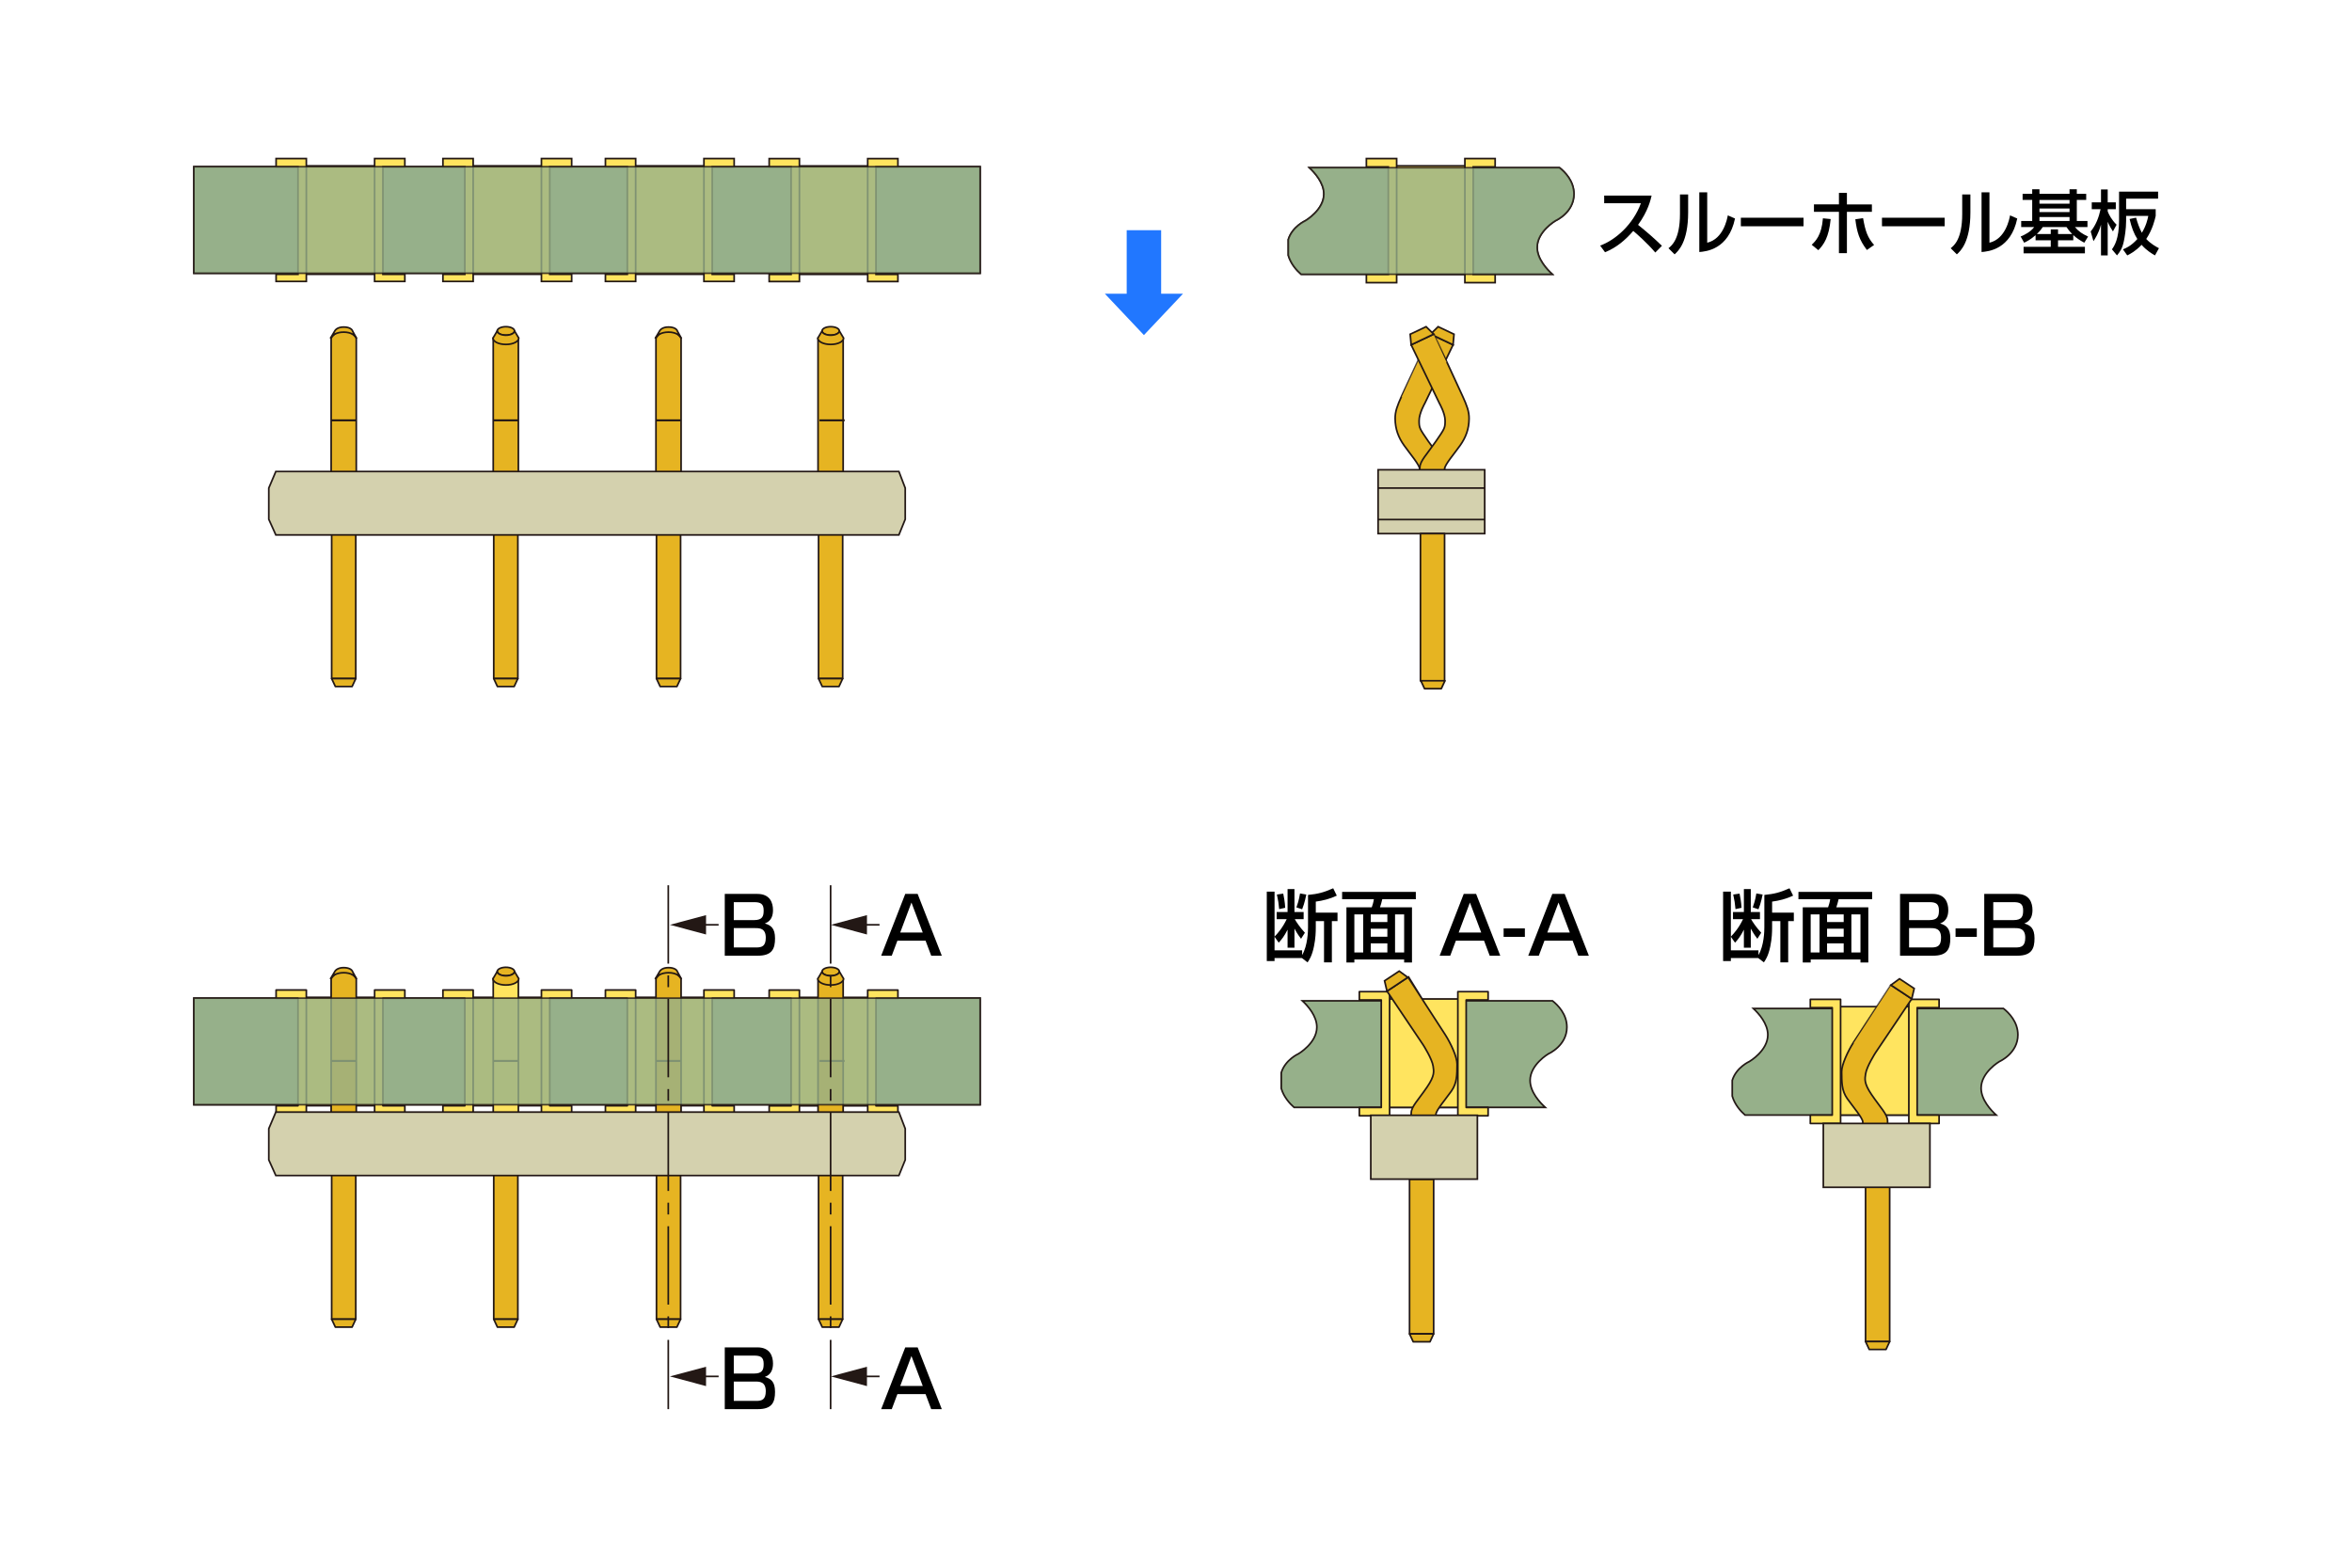 <?xml version="1.0" encoding="utf-8"?>
<!-- Generator: Adobe Illustrator 28.0.0, SVG Export Plug-In . SVG Version: 6.00 Build 0)  -->
<svg version="1.1" id="レイヤー_1" xmlns="http://www.w3.org/2000/svg" xmlns:xlink="http://www.w3.org/1999/xlink" x="0px"
	 y="0px" width="600px" height="400px" viewBox="0 0 600 400" style="enable-background:new 0 0 600 400;" xml:space="preserve">
<style type="text/css">
	.st0{fill:none;stroke:#231815;stroke-width:0.425;}
	.st1{fill:#231815;}
	.st2{fill:#96B08A;stroke:#231815;stroke-width:0.425;}
	.st3{fill:#FFE45F;stroke:#231815;stroke-width:0.425;stroke-linejoin:round;}
	.st4{fill:#FFE45F;stroke:#231815;stroke-width:0.425;}
	.st5{fill:none;stroke:#231815;stroke-width:0.51;}
	.st6{fill:#E6B422;stroke:#231815;stroke-width:0.425;}
	.st7{fill:#E6B422;stroke:#231815;stroke-width:0.425;stroke-linejoin:round;}
	.st8{fill:#D4D1AE;stroke:#231815;stroke-width:0.425;}
	.st9{opacity:0.8;fill:#96B08A;stroke:#231815;stroke-width:0.425;}
	.st10{fill:none;stroke:#231815;stroke-width:0.425;stroke-dasharray:20,3,3,3;}
	.st11{fill:#2177FF;}
	.st12{fill:#E6B422;stroke:#231815;stroke-width:0.51;}
</style>
<g>
	<g>
		<g>
			<g>
				<g>
					<line class="st0" x1="224.371" y1="351.195" x2="219.48" y2="351.195"/>
					<g>
						<polygon class="st1" points="221.165,348.725 211.946,351.195 221.165,353.666 						"/>
					</g>
				</g>
			</g>
			<g>
				<g>
					<line class="st0" x1="183.32" y1="351.195" x2="178.428" y2="351.195"/>
					<g>
						<polygon class="st1" points="180.113,348.725 170.894,351.195 180.113,353.666 						"/>
					</g>
				</g>
			</g>
			<g>
				<rect x="49.462" y="254.674" class="st2" width="200.572" height="27.2"/>
				<g>
					<g>
						<rect x="77.353" y="254.462" class="st3" width="19.063" height="27.668"/>
						<path class="st3" d="M77.084,252.597h-6.65v2.128c0,0,4.084,0,5.586,0c0,1.901,0,25.516,0,27.416c-1.503,0-5.586,0-5.586,0
							v1.812h7.714v-31.355H77.084z"/>
						<path class="st3" d="M96.623,252.597h6.653v2.128c0,0-4.087,0-5.592,0c0,1.901,0,25.516,0,27.416c1.506,0,5.592,0,5.592,0
							v1.812h-7.711v-31.355H96.623z"/>
					</g>
					<g>
						<rect x="119.91" y="254.462" class="st3" width="19.063" height="27.668"/>
						<path class="st3" d="M119.642,252.597h-6.65v2.128c0,0,4.084,0,5.586,0c0,1.901,0,25.516,0,27.416c-1.503,0-5.586,0-5.586,0
							v1.812h7.714v-31.355H119.642z"/>
						<path class="st3" d="M139.181,252.597h6.653v2.128c0,0-4.087,0-5.592,0c0,1.901,0,25.516,0,27.416c1.506,0,5.592,0,5.592,0
							v1.812h-7.711v-31.355H139.181z"/>
					</g>
					<g>
						<rect x="161.363" y="254.462" class="st3" width="19.063" height="27.668"/>
						<path class="st3" d="M161.094,252.597h-6.65v2.128c0,0,4.084,0,5.586,0c0,1.901,0,25.516,0,27.416c-1.503,0-5.586,0-5.586,0
							v1.812h7.714v-31.355H161.094z"/>
						<path class="st3" d="M180.633,252.597h6.653v2.128c0,0-4.087,0-5.592,0c0,1.901,0,25.516,0,27.416c1.506,0,5.592,0,5.592,0
							v1.812h-7.711v-31.355H180.633z"/>
					</g>
					<g>
						<rect x="203.138" y="254.483" class="st3" width="19.063" height="27.668"/>
						<path class="st3" d="M202.869,252.618h-6.65v2.128c0,0,4.084,0,5.586,0c0,1.901,0,25.516,0,27.416c-1.503,0-5.586,0-5.586,0
							v1.812h7.714v-31.355H202.869z"/>
						<path class="st3" d="M222.408,252.618h6.653v2.128c0,0-4.087,0-5.592,0c0,1.901,0,25.516,0,27.416c1.506,0,5.592,0,5.592,0
							v1.812h-7.711v-31.355H222.408z"/>
					</g>
				</g>
			</g>
			<g>
				<g>
					<g>
						<rect x="125.827" y="249.753" class="st4" width="6.409" height="48.21"/>
						<line class="st5" x1="125.827" y1="270.7" x2="132.236" y2="270.7"/>
						<path class="st6" d="M126.841,247.895c0,0.599,0.992,1.087,2.213,1.087c1.216,0,2.202-0.488,2.202-1.087
							s-0.986-1.087-2.202-1.087C127.833,246.808,126.841,247.297,126.841,247.895z"/>
						<path class="st7" d="M125.765,249.719c0,0.894,1.47,1.613,3.289,1.613c1.818,0,3.285-0.719,3.285-1.613l-1.083-1.824
							c0,0.599-0.986,1.087-2.202,1.087c-1.221,0-2.213-0.488-2.213-1.087L125.765,249.719z"/>
						<rect x="125.955" y="299.601" class="st7" width="6.152" height="36.997"/>
						<polygon class="st7" points="131.167,338.617 126.892,338.617 125.955,336.597 132.107,336.597 						"/>
					</g>
					<g>
						<path class="st6" d="M173.747,297.635h-6.409v-47.882c0,0,0.918-1.876,3.206-1.876c2.282,0,3.203,1.876,3.203,1.876V297.635z"
							/>
						<line class="st5" x1="167.337" y1="270.7" x2="173.747" y2="270.7"/>
						<path class="st6" d="M167.138,249.803c0.291-0.824,1.592-1.611,3.405-1.611c1.819,0,2.986,0.802,3.285,1.611l-1.002-1.832
							c-0.184-0.65-1.068-1.074-2.282-1.074c-1.224,0-2.02,0.457-2.33,1.087L167.138,249.803z"/>
						<rect x="167.468" y="299.601" class="st7" width="6.151" height="36.997"/>
						<polygon class="st7" points="172.68,338.617 168.407,338.617 167.468,336.597 173.619,336.597 						"/>
					</g>
					<g>
						<path class="st6" d="M90.889,297.635h-6.411v-47.882c0,0,0.922-1.876,3.206-1.876c2.288,0,3.205,1.876,3.205,1.876V297.635z"
							/>
						<line class="st5" x1="84.478" y1="270.7" x2="90.889" y2="270.7"/>
						<path class="st6" d="M84.276,249.803c0.291-0.824,1.596-1.611,3.408-1.611c1.819,0,2.988,0.802,3.289,1.611l-1.001-1.832
							c-0.192-0.65-1.068-1.074-2.288-1.074c-1.221,0-2.021,0.457-2.33,1.087L84.276,249.803z"/>
						<rect x="84.608" y="299.601" class="st7" width="6.152" height="36.997"/>
						<polygon class="st7" points="89.821,338.617 85.548,338.617 84.608,336.597 90.76,336.597 						"/>
					</g>
					<g>
						<rect x="208.684" y="249.753" class="st6" width="6.409" height="47.882"/>
						<path class="st6" d="M209.705,247.895c0,0.599,0.986,1.087,2.207,1.087c1.218,0,2.208-0.488,2.208-1.087
							s-0.991-1.087-2.208-1.087C210.691,246.808,209.705,247.297,209.705,247.895z"/>
						<path class="st7" d="M208.628,249.719c0,0.894,1.467,1.613,3.283,1.613c1.813,0,3.289-0.719,3.289-1.613l-1.081-1.824
							c0,0.599-0.991,1.087-2.208,1.087c-1.221,0-2.207-0.488-2.207-1.087L208.628,249.719z"/>
						<line class="st5" x1="209.054" y1="270.7" x2="215.462" y2="270.7"/>
						<rect x="208.814" y="299.601" class="st7" width="6.154" height="36.997"/>
						<polygon class="st7" points="214.03,338.617 209.754,338.617 208.814,336.597 214.967,336.597 						"/>
					</g>
				</g>
				<polygon class="st8" points="230.926,287.979 230.926,295.949 229.31,299.935 70.363,299.935 68.569,295.949 68.569,287.979 
					70.363,283.756 229.31,283.756 				"/>
			</g>
			<rect x="49.462" y="254.674" class="st9" width="200.572" height="27.2"/>
			<line class="st10" x1="211.889" y1="225.876" x2="211.889" y2="359.549"/>
			<line class="st10" x1="170.483" y1="225.876" x2="170.483" y2="359.549"/>
			<g>
				<g>
					<line class="st0" x1="224.371" y1="235.967" x2="219.48" y2="235.967"/>
					<g>
						<polygon class="st1" points="221.165,233.497 211.946,235.967 221.165,238.438 						"/>
					</g>
				</g>
			</g>
			<g>
				<g>
					<line class="st0" x1="183.32" y1="235.967" x2="178.428" y2="235.967"/>
					<g>
						<polygon class="st1" points="180.113,233.497 170.894,235.967 180.113,238.438 						"/>
					</g>
				</g>
			</g>
			<g>
				<g>
					<path d="M240.254,243.849h-2.701l-1.44-3.841h-7.182l-1.44,3.841h-2.701l6.142-15.764h3.161L240.254,243.849z M229.652,237.928
						h5.741l-2.881-7.642L229.652,237.928z"/>
				</g>
			</g>
			<g>
				<g>
					<path d="M193.213,228.086c3.281,0,3.981,2.341,3.981,4.121c0,1.381-0.4,2.82-2.081,3.421c1.54,0.46,2.601,1.18,2.601,3.801
						c0,2.641-0.74,4.421-4.381,4.421h-8.442v-15.764H193.213z M187.191,230.187v4.581h5.141c2.221,0,2.48-1.021,2.48-2.48
						c0-1.681-0.78-2.101-2.4-2.101H187.191z M187.191,236.808v4.941h5.741c1.46,0,2.42-0.36,2.42-2.48
						c0-2.461-1.64-2.461-2.7-2.461H187.191z"/>
				</g>
			</g>
			<g>
				<g>
					<path d="M240.254,359.549h-2.701l-1.44-3.841h-7.182l-1.44,3.841h-2.701l6.142-15.764h3.161L240.254,359.549z M229.652,353.628
						h5.741l-2.881-7.642L229.652,353.628z"/>
				</g>
			</g>
			<g>
				<g>
					<path d="M193.213,343.785c3.281,0,3.981,2.341,3.981,4.121c0,1.381-0.4,2.82-2.081,3.421c1.54,0.46,2.601,1.18,2.601,3.801
						c0,2.641-0.74,4.421-4.381,4.421h-8.442v-15.764H193.213z M187.191,345.886v4.581h5.141c2.221,0,2.48-1.021,2.48-2.48
						c0-1.681-0.78-2.101-2.4-2.101H187.191z M187.191,352.507v4.941h5.741c1.46,0,2.42-0.36,2.42-2.48
						c0-2.461-1.64-2.461-2.7-2.461H187.191z"/>
				</g>
			</g>
		</g>
		<g>
			<g>
				<path class="st2" d="M390.336,275.677c0-4.059,4.692-6.8,4.692-6.8s4.691-2.057,4.691-6.798c0-3.331-2.307-5.639-3.685-6.722
					H332.24c1.378,1.287,3.69,3.869,3.69,6.722c0,4.06-4.693,6.798-4.693,6.798s-3.355,1.486-4.384,4.82v4.022
					c0.644,2.218,2.196,3.895,3.272,4.835h64.07C392.849,281.328,390.336,278.648,390.336,275.677z"/>
				<rect x="353.693" y="254.888" class="st3" width="19.067" height="27.665"/>
				<path class="st3" d="M353.429,253.023h-6.659v2.125c0,0,4.091,0,5.594,0c0,1.904,0,25.513,0,27.419c-1.503,0-5.594,0-5.594,0
					v2.126h7.722v-31.67H353.429z"/>
				<path class="st3" d="M372.971,253.023h6.65v2.125c0,0-4.084,0-5.594,0c0,1.904,0,25.513,0,27.419c1.51,0,5.594,0,5.594,0v2.126
					h-7.719v-31.67H372.971z"/>
				<g>
					<path class="st6" d="M368.719,264.064c1.38,2.18,3.004,5.618,2.986,7.452c-0.024,2.67,0.018,4.791-1.435,6.847
						c-1.454,2.06-3.931,4.927-3.956,5.956l-0.006,1.207l-6.32-0.037c-0.03-0.845-0.034,0.071,0.021-1.559
						c0.043-1.595,1.777-3.246,4.06-6.592c1.982-2.915,1.718-3.996,1.525-5.316c-0.275-1.862-2.508-5.364-2.508-5.364l-9.262-13.761
						l5.346-3.539C359.17,249.359,367.335,261.887,368.719,264.064z"/>
					<polygon class="st6" points="356.943,247.78 353.204,250.254 353.824,252.897 359.13,249.382 					"/>
					<path class="st8" d="M376.503,289.233"/>
					<rect x="359.576" y="300.893" class="st7" width="6.152" height="39.45"/>
					<polygon class="st7" points="364.792,342.363 360.516,342.363 359.576,340.343 365.728,340.343 					"/>
					<polygon class="st8" points="376.882,300.858 349.691,300.858 349.691,289.233 349.691,284.567 376.882,284.567 					"/>
				</g>
			</g>
			<g>
				<g>
					<path d="M333.68,228.346c2.601-0.261,4.021-0.641,6.422-1.701l0.92,1.881c-1.78,0.84-3.561,1.28-5.361,1.521v2.82h5.542v2.16
						h-1.44v10.522h-2.001v-10.522h-2.101v1.581c0,1.14-0.04,2.8-0.46,4.841c-0.5,2.521-1.3,3.621-1.64,4.101l-1.44-1.1h-6.981v0.76
						h-1.98v-17.704h1.98v11.482c0.859-0.92,1.98-2.141,3.101-4.461h-2.561v-1.82h2.78v-5.861h1.761v5.861h2.34v1.82h-2.26
						c0.26,0.48,1.22,2.001,2.58,3.461l-0.98,1.54c-0.319-0.399-0.96-1.26-1.68-2.601v4.882h-1.761v-4.602
						c-0.84,1.641-1.42,2.421-2.261,3.321l-1.06-1.521v3.48h7.041v1.2c1.44-2.48,1.5-6.142,1.5-7.062V228.346z M327.358,228.005
						c0.141,0.681,0.421,2.121,0.501,3.621l-1.541,0.34c-0.14-1.58-0.24-2.12-0.58-3.721L327.358,228.005z M333.24,228.245
						c-0.08,0.34-0.4,2.141-1.061,3.761l-1.46-0.479c0.2-0.561,0.64-1.78,0.92-3.562L333.24,228.245z"/>
					<path d="M361.182,229.445h-8.562c-0.181,0.801-0.36,1.421-0.58,2.061h8.161v14.083h-2v-0.78h-12.703v0.78h-2.021v-14.083h6.462
						c0.18-0.479,0.42-1.26,0.54-2.061h-8.102v-1.88h18.804V229.445z M345.498,233.307v9.722h2.261v-9.722H345.498z M349.68,233.307
						v1.96h4.24v-1.96H349.68z M349.68,236.967v2.041h4.24v-2.041H349.68z M349.68,240.708v2.32h4.24v-2.32H349.68z
						 M355.881,233.307v9.722h2.32v-9.722H355.881z"/>
					<path d="M382.721,243.849h-2.7l-1.44-3.841h-7.182l-1.44,3.841h-2.7l6.142-15.764h3.16L382.721,243.849z M372.119,237.928
						h5.741l-2.881-7.642L372.119,237.928z"/>
					<path d="M388.998,236.887v2.161h-5.421v-2.161H388.998z"/>
					<path d="M405.321,243.849h-2.701l-1.44-3.841h-7.182l-1.439,3.841h-2.701l6.142-15.764h3.16L405.321,243.849z M394.719,237.928
						h5.741l-2.881-7.642L394.719,237.928z"/>
				</g>
			</g>
		</g>
		<g>
			<g>
				<path class="st2" d="M505.384,277.638c0-4.059,4.692-6.8,4.692-6.8s4.691-2.057,4.691-6.798c0-3.331-2.307-5.639-3.685-6.722
					h-63.795c1.378,1.287,3.69,3.869,3.69,6.722c0,4.06-4.693,6.798-4.693,6.798s-3.355,1.486-4.384,4.82v4.022
					c0.644,2.218,2.196,3.895,3.272,4.835h64.07C507.897,283.289,505.384,280.609,505.384,277.638z"/>
				<rect x="468.741" y="256.849" class="st3" width="19.067" height="27.665"/>
				<path class="st3" d="M468.476,254.984h-6.659v2.125c0,0,4.091,0,5.594,0c0,1.904,0,25.513,0,27.419c-1.503,0-5.594,0-5.594,0
					v2.126h7.722v-31.67H468.476z"/>
				<path class="st3" d="M488.019,254.984h6.65v2.125c0,0-4.084,0-5.594,0c0,1.904,0,25.513,0,27.419c1.51,0,5.594,0,5.594,0v2.126
					h-7.719v-31.67H488.019z"/>
				<g>
					<path class="st6" d="M472.796,266.025c-1.378,2.18-3.007,5.618-2.989,7.452c0.024,2.67-0.018,4.791,1.437,6.847
						c1.454,2.06,3.935,4.927,3.956,5.956l0.006,1.207l6.323-0.037c0.028-0.845,0.028,0.071-0.015-1.559
						c-0.051-1.595-1.786-3.246-4.069-6.592c-1.984-2.915-1.717-3.996-1.525-5.316c0.275-1.862,2.514-5.364,2.514-5.364
						l9.257-13.761l-5.347-3.539C482.345,251.319,474.182,263.848,472.796,266.025z"/>
					<polygon class="st6" points="484.572,249.741 488.314,252.215 487.692,254.858 482.38,251.343 					"/>
					<path class="st8" d="M492.835,291.194"/>
					<rect x="475.907" y="302.854" class="st7" width="6.152" height="39.45"/>
					<polygon class="st7" points="481.124,344.323 476.847,344.323 475.907,342.304 482.059,342.304 					"/>
					<polygon class="st8" points="492.326,302.944 465.134,302.944 465.134,291.32 465.134,286.654 492.326,286.654 					"/>
				</g>
			</g>
			<g>
				<g>
					<path d="M450.089,228.346c2.601-0.261,4.021-0.641,6.421-1.701l0.921,1.881c-1.78,0.84-3.561,1.28-5.361,1.521v2.82h5.541v2.16
						h-1.44v10.522h-2v-10.522h-2.101v1.581c0,1.14-0.04,2.8-0.46,4.841c-0.5,2.521-1.301,3.621-1.641,4.101l-1.44-1.1h-6.981v0.76
						h-1.98v-17.704h1.98v11.482c0.86-0.92,1.98-2.141,3.101-4.461h-2.561v-1.82h2.781v-5.861h1.76v5.861h2.341v1.82h-2.261
						c0.26,0.48,1.221,2.001,2.581,3.461l-0.98,1.54c-0.32-0.399-0.96-1.26-1.681-2.601v4.882h-1.76v-4.602
						c-0.841,1.641-1.421,2.421-2.261,3.321l-1.061-1.521v3.48h7.042v1.2c1.44-2.48,1.5-6.142,1.5-7.062V228.346z M443.768,228.005
						c0.14,0.681,0.42,2.121,0.5,3.621l-1.54,0.34c-0.141-1.58-0.24-2.12-0.58-3.721L443.768,228.005z M449.648,228.245
						c-0.08,0.34-0.399,2.141-1.06,3.761l-1.461-0.479c0.2-0.561,0.641-1.78,0.921-3.562L449.648,228.245z"/>
					<path d="M477.591,229.445h-8.562c-0.18,0.801-0.359,1.421-0.58,2.061h8.162v14.083h-2.001v-0.78h-12.702v0.78h-2.021v-14.083
						h6.461c0.181-0.479,0.421-1.26,0.541-2.061h-8.103v-1.88h18.805V229.445z M461.907,233.307v9.722h2.261v-9.722H461.907z
						 M466.088,233.307v1.96h4.241v-1.96H466.088z M466.088,236.967v2.041h4.241v-2.041H466.088z M466.088,240.708v2.32h4.241v-2.32
						H466.088z M472.289,233.307v9.722h2.32v-9.722H472.289z"/>
					<path d="M493.028,228.085c3.281,0,3.981,2.341,3.981,4.121c0,1.381-0.4,2.82-2.081,3.421c1.54,0.46,2.601,1.18,2.601,3.801
						c0,2.641-0.74,4.421-4.381,4.421h-8.441v-15.764H493.028z M487.007,230.186v4.581h5.142c2.221,0,2.48-1.021,2.48-2.48
						c0-1.681-0.78-2.101-2.4-2.101H487.007z M487.007,236.807v4.941h5.741c1.461,0,2.421-0.36,2.421-2.48
						c0-2.461-1.641-2.461-2.7-2.461H487.007z"/>
					<path d="M504.287,236.887v2.161h-5.421v-2.161H504.287z"/>
					<path d="M514.508,228.085c3.28,0,3.98,2.341,3.98,4.121c0,1.381-0.399,2.82-2.08,3.421c1.54,0.46,2.601,1.18,2.601,3.801
						c0,2.641-0.74,4.421-4.381,4.421h-8.442v-15.764H514.508z M508.486,230.186v4.581h5.142c2.22,0,2.48-1.021,2.48-2.48
						c0-1.681-0.78-2.101-2.401-2.101H508.486z M508.486,236.807v4.941h5.741c1.46,0,2.421-0.36,2.421-2.48
						c0-2.461-1.641-2.461-2.701-2.461H508.486z"/>
				</g>
			</g>
		</g>
	</g>
	<g>
		<polygon class="st11" points="291.817,85.499 301.781,74.949 296.212,74.949 296.212,58.743 287.424,58.743 287.424,74.949 
			281.856,74.949 		"/>
		<g>
			<g>
				<g>
					<g>
						<rect x="125.827" y="86.303" class="st6" width="6.409" height="48.21"/>
						<line class="st12" x1="125.827" y1="107.25" x2="132.236" y2="107.25"/>
						<path class="st6" d="M126.841,84.445c0,0.599,0.992,1.087,2.213,1.087c1.216,0,2.202-0.488,2.202-1.087
							c0-0.599-0.986-1.087-2.202-1.087C127.833,83.358,126.841,83.846,126.841,84.445z"/>
						<path class="st7" d="M125.765,86.268c0,0.894,1.47,1.613,3.289,1.613c1.818,0,3.285-0.719,3.285-1.613l-1.083-1.824
							c0,0.599-0.986,1.087-2.202,1.087c-1.221,0-2.213-0.488-2.213-1.087L125.765,86.268z"/>
						<rect x="125.955" y="136.15" class="st7" width="6.152" height="36.997"/>
						<polygon class="st7" points="131.167,175.166 126.892,175.166 125.955,173.147 132.107,173.147 						"/>
					</g>
					<g>
						<path class="st6" d="M173.747,134.184h-6.409V86.303c0,0,0.918-1.876,3.206-1.876c2.282,0,3.203,1.876,3.203,1.876V134.184z"
							/>
						<line class="st12" x1="167.337" y1="107.25" x2="173.747" y2="107.25"/>
						<path class="st6" d="M167.138,86.353c0.291-0.824,1.592-1.611,3.405-1.611c1.819,0,2.986,0.802,3.285,1.611l-1.002-1.832
							c-0.184-0.65-1.068-1.074-2.282-1.074c-1.224,0-2.02,0.457-2.33,1.087L167.138,86.353z"/>
						<rect x="167.468" y="136.15" class="st7" width="6.151" height="36.997"/>
						<polygon class="st7" points="172.68,175.166 168.407,175.166 167.468,173.147 173.619,173.147 						"/>
					</g>
					<g>
						<path class="st6" d="M90.889,134.184h-6.411V86.303c0,0,0.922-1.876,3.206-1.876c2.288,0,3.205,1.876,3.205,1.876V134.184z"/>
						<line class="st12" x1="84.478" y1="107.25" x2="90.889" y2="107.25"/>
						<path class="st6" d="M84.276,86.353c0.291-0.824,1.596-1.611,3.408-1.611c1.819,0,2.988,0.802,3.289,1.611l-1.001-1.832
							c-0.192-0.65-1.068-1.074-2.288-1.074c-1.221,0-2.021,0.457-2.33,1.087L84.276,86.353z"/>
						<rect x="84.608" y="136.15" class="st7" width="6.152" height="36.997"/>
						<polygon class="st7" points="89.821,175.166 85.548,175.166 84.608,173.147 90.76,173.147 						"/>
					</g>
					<g>
						<rect x="208.684" y="86.303" class="st6" width="6.409" height="47.882"/>
						<path class="st6" d="M209.705,84.445c0,0.599,0.986,1.087,2.207,1.087c1.218,0,2.208-0.488,2.208-1.087
							c0-0.599-0.991-1.087-2.208-1.087C210.691,83.358,209.705,83.846,209.705,84.445z"/>
						<path class="st7" d="M208.628,86.268c0,0.894,1.467,1.613,3.283,1.613c1.813,0,3.289-0.719,3.289-1.613l-1.081-1.824
							c0,0.599-0.991,1.087-2.208,1.087c-1.221,0-2.207-0.488-2.207-1.087L208.628,86.268z"/>
						<line class="st12" x1="209.054" y1="107.25" x2="215.462" y2="107.25"/>
						<rect x="208.814" y="136.15" class="st7" width="6.154" height="36.997"/>
						<polygon class="st7" points="214.03,175.166 209.754,175.166 208.814,173.147 214.967,173.147 						"/>
					</g>
				</g>
				<polygon class="st8" points="230.926,124.529 230.926,132.499 229.31,136.484 70.363,136.484 68.569,132.499 68.569,124.529 
					70.363,120.306 229.31,120.306 				"/>
			</g>
			<g>
				<rect x="49.462" y="42.528" class="st2" width="200.572" height="27.2"/>
				<g>
					<g>
						<rect x="77.353" y="42.316" class="st4" width="19.063" height="27.668"/>
						<path class="st4" d="M77.084,40.451h-6.65v2.128c0,0,4.084,0,5.586,0c0,1.901,0,25.516,0,27.416c-1.503,0-5.586,0-5.586,0
							v1.812h7.714V40.451H77.084z"/>
						<path class="st4" d="M96.623,40.451h6.653v2.128c0,0-4.087,0-5.592,0c0,1.901,0,25.516,0,27.416c1.506,0,5.592,0,5.592,0
							v1.812h-7.711V40.451H96.623z"/>
					</g>
					<g>
						<rect x="119.91" y="42.316" class="st4" width="19.063" height="27.668"/>
						<path class="st4" d="M119.642,40.451h-6.65v2.128c0,0,4.084,0,5.586,0c0,1.901,0,25.516,0,27.416c-1.503,0-5.586,0-5.586,0
							v1.812h7.714V40.451H119.642z"/>
						<path class="st4" d="M139.181,40.451h6.653v2.128c0,0-4.087,0-5.592,0c0,1.901,0,25.516,0,27.416c1.506,0,5.592,0,5.592,0
							v1.812h-7.711V40.451H139.181z"/>
					</g>
					<g>
						<rect x="161.363" y="42.316" class="st4" width="19.063" height="27.668"/>
						<path class="st4" d="M161.094,40.451h-6.65v2.128c0,0,4.084,0,5.586,0c0,1.901,0,25.516,0,27.416c-1.503,0-5.586,0-5.586,0
							v1.812h7.714V40.451H161.094z"/>
						<path class="st4" d="M180.633,40.451h6.653v2.128c0,0-4.087,0-5.592,0c0,1.901,0,25.516,0,27.416c1.506,0,5.592,0,5.592,0
							v1.812h-7.711V40.451H180.633z"/>
					</g>
					<g>
						<rect x="203.138" y="42.338" class="st4" width="19.063" height="27.668"/>
						<path class="st4" d="M202.869,40.473h-6.65v2.128c0,0,4.084,0,5.586,0c0,1.901,0,25.516,0,27.416c-1.503,0-5.586,0-5.586,0
							v1.812h7.714V40.473H202.869z"/>
						<path class="st4" d="M222.408,40.473h6.653v2.128c0,0-4.087,0-5.592,0c0,1.901,0,25.516,0,27.416c1.506,0,5.592,0,5.592,0
							v1.812h-7.711V40.473H222.408z"/>
					</g>
				</g>
				<rect x="49.462" y="42.528" class="st9" width="200.572" height="27.2"/>
			</g>
		</g>
		<g>
			<g>
				<g>
					<path class="st2" d="M392.132,63.105c0-4.059,4.692-6.8,4.692-6.8s4.691-2.057,4.691-6.798c0-3.331-2.307-5.639-3.685-6.722
						h-63.795c1.378,1.287,3.69,3.869,3.69,6.722c0,4.06-4.693,6.798-4.693,6.798s-3.355,1.486-4.384,4.82v4.022
						c0.644,2.218,2.196,3.895,3.272,4.835h64.07C394.645,68.756,392.132,66.076,392.132,63.105z"/>
					<rect x="355.489" y="42.316" class="st4" width="19.067" height="27.665"/>
					<path class="st4" d="M355.225,40.451h-6.659v2.125c0,0,4.091,0,5.594,0c0,1.904,0,25.513,0,27.419c-1.503,0-5.594,0-5.594,0
						v2.126h7.722v-31.67H355.225z"/>
					<path class="st4" d="M374.767,40.451h6.65v2.125c0,0-4.084,0-5.594,0c0,1.904,0,25.513,0,27.419c1.51,0,5.594,0,5.594,0v2.126
						h-7.719v-31.67H374.767z"/>
					<path class="st9" d="M392.132,63.105c0-4.059,4.692-6.8,4.692-6.8s4.691-2.057,4.691-6.798c0-3.331-2.307-5.639-3.685-6.722
						h-63.795c1.378,1.287,3.69,3.869,3.69,6.722c0,4.06-4.693,6.798-4.693,6.798s-3.355,1.486-4.384,4.82v4.022
						c0.644,2.218,2.196,3.895,3.272,4.835h64.07C394.645,68.756,392.132,66.076,392.132,63.105z"/>
				</g>
				<g>
					<path class="st6" d="M357.525,101.143c-1.059,2.357-1.642,3.833-1.619,5.67c0.021,2.667,0.826,4.792,2.284,6.841
						c1.452,2.058,3.929,4.927,3.956,5.955l0.009,1.207l6.313-0.034c0.027-0.847,0.034,0.08-0.015-1.561
						c-0.046-1.595-1.755-3.261-4.06-6.587c-2.306-3.335-2.374-3.445-2.374-5.322c0-1.881,1.452-4.394,1.452-4.394l7.213-14.939
						l-5.793-2.746C364.89,85.233,358.591,98.794,357.525,101.143z"/>
					<polygon class="st6" points="366.87,83.358 370.924,85.276 370.683,87.979 364.929,85.256 					"/>
					<path class="st6" d="M373.144,101.143c1.062,2.357,1.644,3.833,1.623,5.67c-0.025,2.667-0.836,4.792-2.284,6.841
						c-1.454,2.058-3.932,4.927-3.962,5.955v1.207l-6.316-0.034c-0.036-0.847-0.039,0.08,0.009-1.561
						c0.05-1.595,1.758-3.261,4.064-6.587c2.302-3.335,2.374-3.445,2.374-5.322c0-1.881-1.451-4.394-1.451-4.394l-7.214-14.939
						l5.788-2.746C365.777,85.233,372.085,98.794,373.144,101.143z"/>
					<polygon class="st6" points="363.803,83.358 359.743,85.276 359.988,87.979 365.738,85.256 					"/>
					<polygon class="st8" points="378.75,136.153 351.558,136.153 351.558,124.529 351.558,119.863 378.75,119.863 					"/>
					<path class="st8" d="M378.711,124.529"/>
					<line class="st8" x1="351.558" y1="124.529" x2="378.711" y2="124.529"/>
					<line class="st8" x1="351.558" y1="132.563" x2="378.711" y2="132.563"/>
					<rect x="362.36" y="136.15" class="st7" width="6.155" height="37.576"/>
					<polygon class="st7" points="367.678,175.716 363.401,175.716 362.461,173.696 368.615,173.696 					"/>
				</g>
			</g>
			<g>
				<g>
					<path d="M408.203,62.666c3.853-1.404,8.391-5.329,10.389-10.803h-9.362V49.9h12.1c-0.252,1.08-0.883,3.925-3.457,7.473
						c2.106,1.692,4.159,3.457,6.086,5.348l-1.692,1.71c-2.035-2.395-4.79-4.825-5.618-5.51c-2.089,2.413-4.357,4.285-7.202,5.438
						L408.203,62.666z"/>
					<path d="M430.65,54.222c0,7.562-2.557,9.867-3.457,10.677l-1.566-1.566c0.828-0.666,2.935-2.305,2.935-8.714v-5.006h2.089
						V54.222z M435.512,61.928c4.142-0.99,5.077-6.05,5.258-6.968l1.836,0.792c-1.656,7.923-7.399,8.409-9.11,8.553V49.072h2.017
						V61.928z"/>
					<path d="M460.084,55.554v2.179h-15.989v-2.179H460.084z"/>
					<path d="M462.167,62.45c0.973-0.918,2.539-2.431,2.863-6.752l1.98,0.198c-0.45,4.646-1.747,6.5-3.151,7.94L462.167,62.45z
						 M471.151,49.216v2.936h6.374v1.891h-6.374v10.551h-2.034V54.042h-6.374v-1.891h6.374v-2.936H471.151z M475.275,55.662
						c0.594,3.385,1.152,4.951,2.809,6.842l-1.837,1.278c-1.962-2.574-2.538-4.555-2.952-7.832L475.275,55.662z"/>
					<path d="M496.084,55.554v2.179h-15.988v-2.179H496.084z"/>
					<path d="M502.651,54.222c0,7.562-2.557,9.867-3.457,10.677l-1.566-1.566c0.828-0.666,2.935-2.305,2.935-8.714v-5.006h2.089
						V54.222z M507.513,61.928c4.141-0.99,5.077-6.05,5.258-6.968l1.836,0.792c-1.656,7.923-7.4,8.409-9.11,8.553V49.072h2.017
						V61.928z"/>
					<path d="M519.282,60.002c-1.314,1.152-2.214,1.584-2.916,1.926l-0.9-1.584c0.99-0.396,2.538-1.171,3.457-2.413h-3.313v-1.548
						h2.809v-5.366h-2.448V49.45h2.448v-1.17h1.854v1.17h7.671v-1.17h1.854v1.17h2.395v1.566h-2.395v5.366h2.719v1.548h-3.205
						c1.009,1.171,1.873,1.729,3.367,2.431l-0.973,1.566c-1.026-0.558-1.872-1.08-2.809-1.944v1.332h-3.889v1.657h6.859v1.674
						h-15.646v-1.674h6.932v-1.657h-3.871V60.002z M523.153,59.713v-1.188h1.855v1.188h3.618c-0.756-0.756-1.152-1.332-1.458-1.782
						h-6.05c-0.288,0.433-0.685,0.99-1.513,1.782H523.153z M520.272,51.017v0.954h7.671v-0.954H520.272z M520.272,53.195v0.918
						h7.671v-0.918H520.272z M520.272,55.374v1.009h7.671v-1.009H520.272z"/>
					<path d="M533.34,59.065c1.332-1.639,2.088-3.638,2.521-5.69h-2.251v-1.746h2.358v-3.295h1.711v3.295h2.07v1.746h-2.07v0.559
						c0.324,0.847,0.954,2.106,2.269,3.403l-0.937,1.71c-0.342-0.54-0.882-1.368-1.332-2.467v8.589h-1.711v-7.851
						c-0.594,2.215-1.512,3.602-1.926,4.214L533.34,59.065z M549.923,55.086c-0.181,0.811-0.757,3.403-2.413,5.888
						c1.152,1.242,2.521,1.98,3.241,2.358l-1.009,1.837c-0.792-0.45-2.16-1.261-3.421-2.701c-1.53,1.621-2.898,2.323-3.655,2.701
						l-1.099-1.549c0.685-0.27,2.071-0.828,3.674-2.628c-0.9-1.423-1.459-2.917-1.98-5.114l1.656-0.342
						c0.378,1.351,0.811,2.61,1.477,3.854c1.116-1.837,1.458-3.403,1.639-4.304h-5.654v1.242c0,2.161-0.378,4.231-0.558,5.113
						c-0.396,1.945-0.955,2.72-1.765,3.728l-1.297-1.549c0.576-0.81,1.818-2.593,1.818-7.399v-7.328h9.957v1.8h-8.156v2.683h7.545
						V55.086z"/>
				</g>
			</g>
		</g>
	</g>
</g>
</svg>
